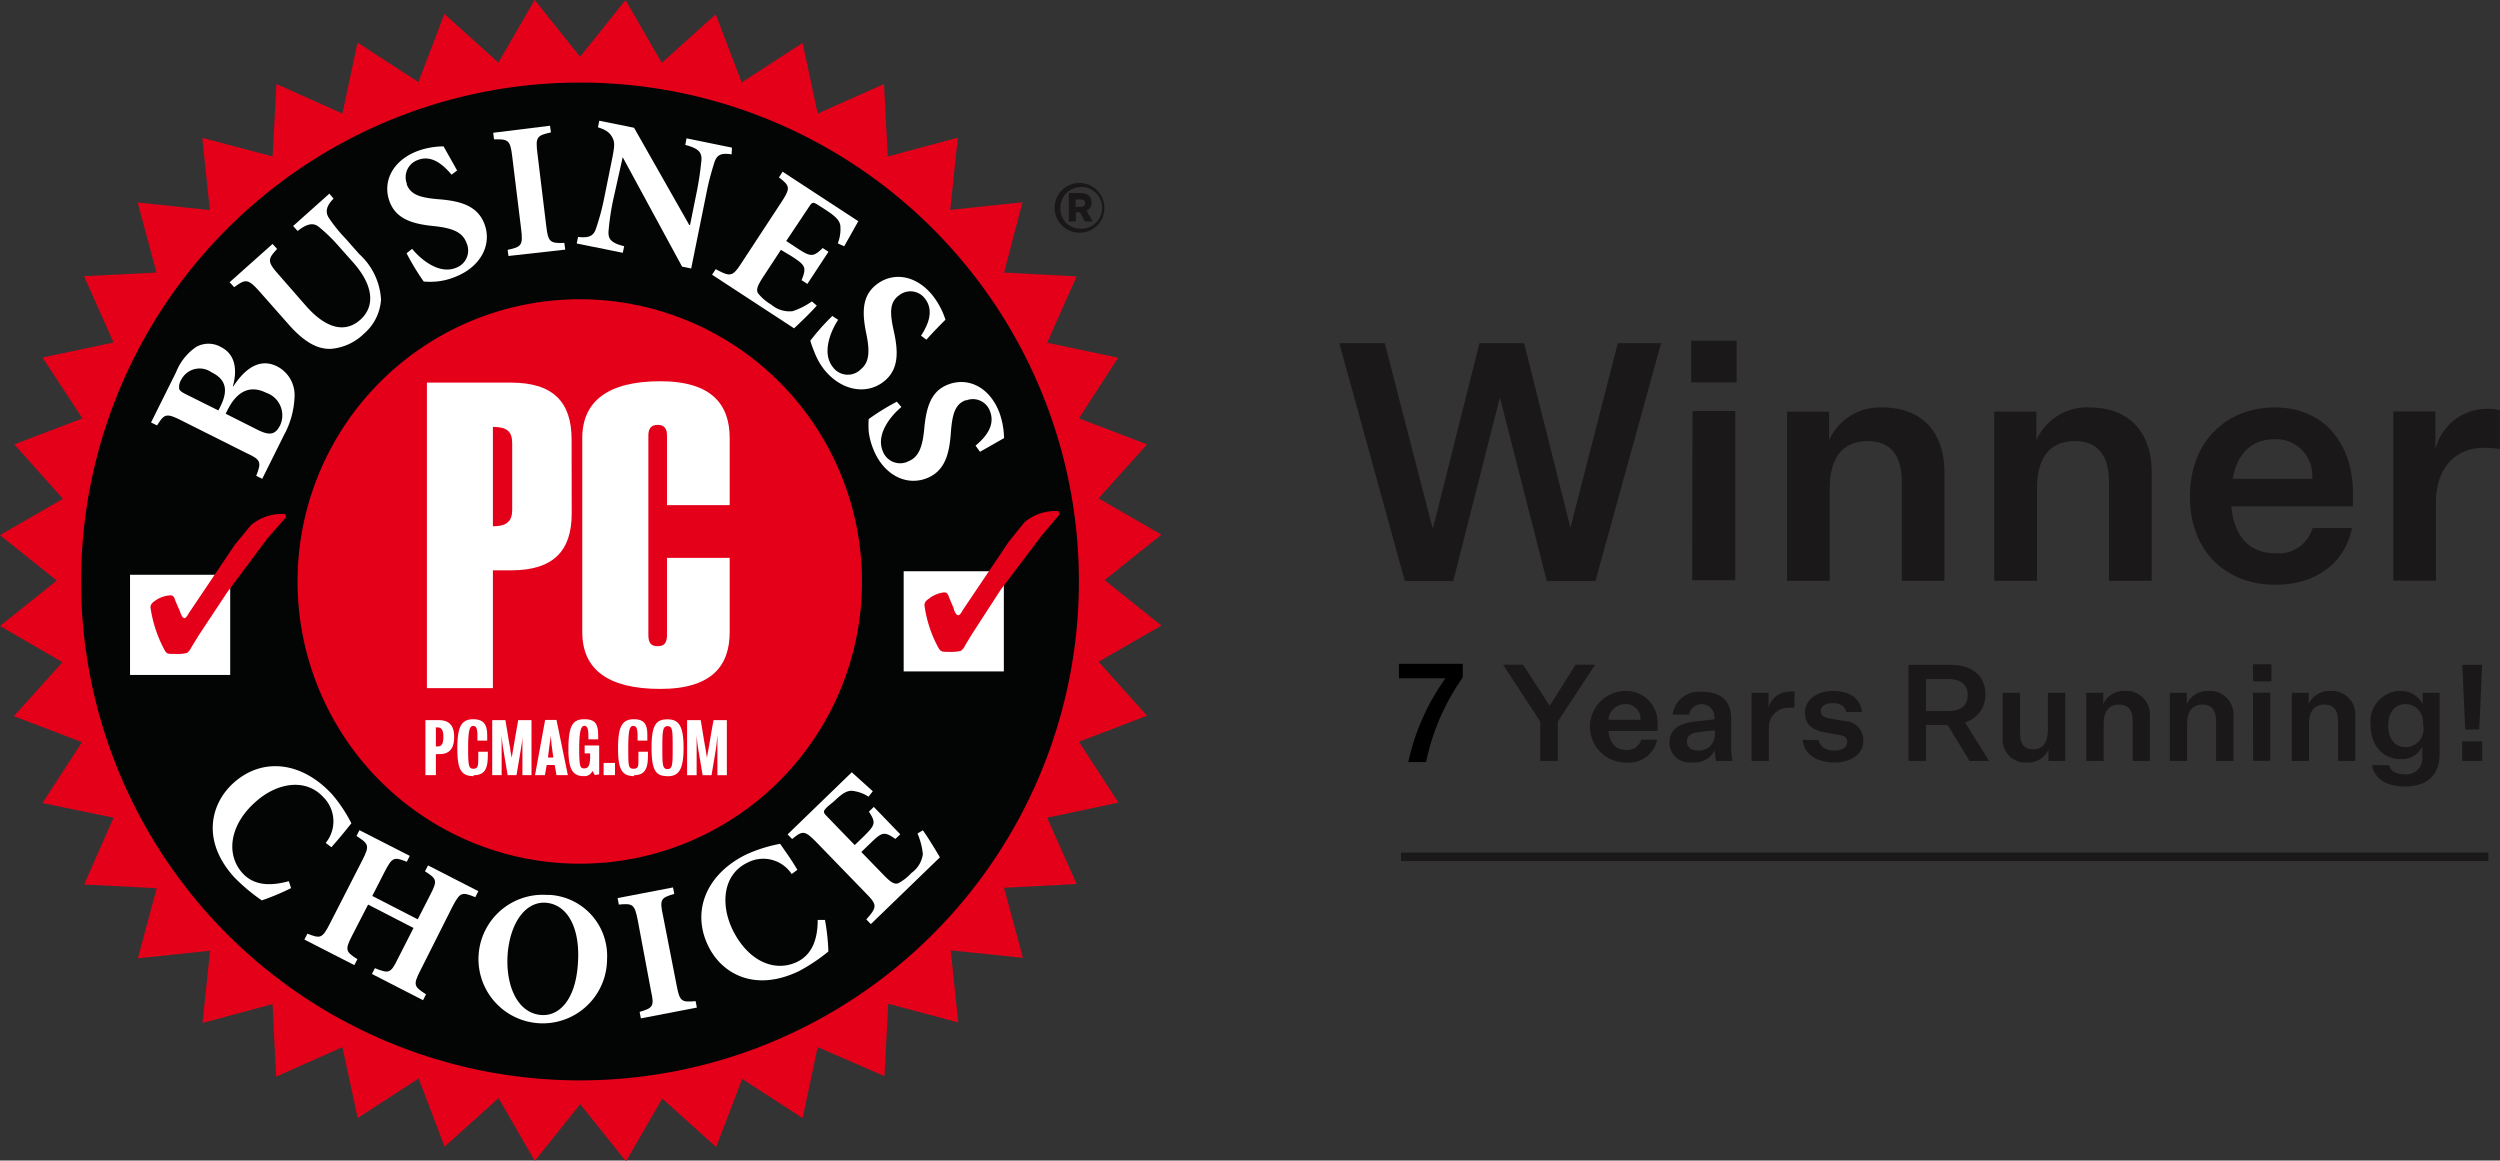 <svg id="Layer_1" data-name="Layer 1" xmlns="http://www.w3.org/2000/svg" width="220.13" height="102.19" viewBox="0 0 220.13 102.19"><rect x="0" y="0" width="220.13" height="102.19" fill="#333333" stroke="none"/><defs><style>.cls-1{fill:#1a1818;}.cls-2{fill:#e50019;}.cls-3{fill:#030404;}.cls-4{fill:#fff;}.cls-5{fill:#1a1718;}</style></defs><title>img-pcmag</title><g id="Group_462" data-name="Group 462"><path id="Path_5362" data-name="Path 5362" class="cls-1" d="M132.07,35h0l-4.11,16.16h-4.26l-5.77-20.94h4l4.2,16.25h.06l4.08-16.25h3.93l4.08,16.25h0l4.17-16.25h3.81l-5.78,20.94h-4.28Z" transform="translate(0 0)"/><path id="Path_5363" data-name="Path 5363" class="cls-1" d="M148.91,30h4v3.67h-4Zm.12,6.19h3.76v14.9H149Z" transform="translate(0 0)"/><path id="Path_5364" data-name="Path 5364" class="cls-1" d="M161.06,38.75a4.89,4.89,0,0,1,4.7-2.87c3.4,0,5.45,2.11,5.45,5.69v9.57h-3.75V42.45c0-2.37-1-3.61-3-3.61s-3.35,1.2-3.35,4.2v8.1h-3.76V36.24h3.7Z" transform="translate(0 0)"/><path id="Path_5365" data-name="Path 5365" class="cls-1" d="M179.31,38.75A4.87,4.87,0,0,1,184,35.88c3.4,0,5.46,2.11,5.46,5.69v9.57H185.7V42.45c0-2.37-1-3.61-3-3.61s-3.34,1.2-3.34,4.2v8.1h-3.76V36.24h3.7Z" transform="translate(0 0)"/><path id="Path_5366" data-name="Path 5366" class="cls-1" d="M200.37,51.49c-4.34,0-7.54-2.9-7.54-7.78s3.26-7.83,7.46-7.83c4.66,0,6.89,3.55,6.89,7.51v1.2H196.47c.24,2.64,1.59,4.13,3.9,4.13a3.11,3.11,0,0,0,3.26-2.22h3.46C206.45,49.7,203.78,51.49,200.37,51.49Zm-3.78-9.33h7a3.2,3.2,0,0,0-2.89-3.48,2,2,0,0,0-.42,0C198.32,38.67,197,39.87,196.59,42.16Z" transform="translate(0 0)"/><path id="Path_5367" data-name="Path 5367" class="cls-1" d="M220.12,39.55a6.85,6.85,0,0,0-1.43-.12c-2.29,0-4.2,1.58-4.2,4.81v6.89h-3.75V36.23h3.7v3.35A4.67,4.67,0,0,1,219,36a4.23,4.23,0,0,1,1.12.12Z" transform="translate(0 0)"/></g><path id="Path_5369" data-name="Path 5369" class="cls-1" d="M135.62,67V63.53l-3.27-5h1.76l2.34,3.62h0l2.28-3.62h1.72l-3.28,5V67Z" transform="translate(0 0)"/><path id="Path_5370" data-name="Path 5370" class="cls-1" d="M143.15,67.14a3.15,3.15,0,0,1,0-6.3,2.76,2.76,0,0,1,2.8,2.71c0,.11,0,.22,0,.33v.48h-4.32c.1,1.07.63,1.67,1.57,1.67a1.25,1.25,0,0,0,1.31-.9h1.4A2.54,2.54,0,0,1,143.15,67.14Zm-1.53-3.76h2.83A1.29,1.29,0,0,0,143.29,62h-.17a1.48,1.48,0,0,0-1.5,1.41Z" transform="translate(0 0)"/><path id="Path_5371" data-name="Path 5371" class="cls-1" d="M151,66.05a2,2,0,0,1-2,1.08,1.79,1.79,0,0,1-2-1.54,1.34,1.34,0,0,1,0-.2c0-1.21.94-1.7,2.16-1.85l1.8-.2v-.28A1.12,1.12,0,0,0,149.81,62a1.14,1.14,0,0,0-1.08.92h-1.45a2.32,2.32,0,0,1,2.58-2h0c1.64,0,2.57.77,2.57,2.34V65.5a7.59,7.59,0,0,0,.12,1.5h-1.45A5,5,0,0,1,151,66.05ZM151,64.67V64.3l-1.34.15c-.64.09-1.12.23-1.12.86,0,.47.33.77.94.77A1.4,1.4,0,0,0,151,64.81a.66.66,0,0,0,0-.14Z" transform="translate(0 0)"/><path id="Path_5372" data-name="Path 5372" class="cls-1" d="M158,62.32a3.68,3.68,0,0,0-.58,0A1.71,1.71,0,0,0,155.75,64a1.94,1.94,0,0,0,0,.24V67h-1.52V61h1.49v1.35a1.89,1.89,0,0,1,1.85-1.45,1.71,1.71,0,0,1,.45,0Z" transform="translate(0 0)"/><path id="Path_5373" data-name="Path 5373" class="cls-1" d="M160.16,65.18c.07.62.7.91,1.35.91s1.14-.26,1.14-.75-.26-.55-.93-.67l-1.06-.19c-1-.18-1.73-.64-1.73-1.72s1-1.92,2.44-1.92c1.56,0,2.45.69,2.58,1.85h-1.39c-.05-.47-.52-.78-1.18-.78s-1.06.28-1.06.7.31.57.93.68l1.17.2a1.69,1.69,0,0,1,1.65,1.75h0c0,1.15-1.1,1.9-2.54,1.9s-2.68-.65-2.81-2Z" transform="translate(0 0)"/><path id="Path_5374" data-name="Path 5374" class="cls-1" d="M168.05,67V58.54h3.63c2,0,3.14.93,3.14,2.66a2.48,2.48,0,0,1-1.8,2.4l2.12,3.4h-1.72l-1.93-3.17h-1.9V67Zm3.45-4.39c1.17,0,1.76-.49,1.76-1.41s-.59-1.41-1.76-1.41h-1.91v2.82Z" transform="translate(0 0)"/><path id="Path_5375" data-name="Path 5375" class="cls-1" d="M180.37,67V66a1.93,1.93,0,0,1-1.87,1.14,2,2,0,0,1-2.16-1.87,1.86,1.86,0,0,1,0-.41V61h1.53v3.54c0,1,.38,1.44,1.16,1.44s1.29-.51,1.29-1.72V61h1.53v6Z" transform="translate(0 0)"/><path id="Path_5376" data-name="Path 5376" class="cls-1" d="M185.19,62a2,2,0,0,1,1.9-1.16,2.07,2.07,0,0,1,2.21,1.92,1.6,1.6,0,0,1,0,.38V67h-1.51V63.5c0-1-.42-1.46-1.21-1.46s-1.35.49-1.35,1.7V67H183.7V61h1.5Z" transform="translate(0 0)"/><path id="Path_5377" data-name="Path 5377" class="cls-1" d="M192.55,62a2,2,0,0,1,1.91-1.16,2.07,2.07,0,0,1,2.2,1.92,2.41,2.41,0,0,1,0,.38V67h-1.53V63.5c0-1-.41-1.46-1.2-1.46s-1.35.49-1.35,1.7V67h-1.52V61h1.49Z" transform="translate(0 0)"/><path id="Path_5378" data-name="Path 5378" class="cls-1" d="M198.38,58.49H200V60h-1.61Zm0,2.5h1.52v6h-1.51Z" transform="translate(0 0)"/><path id="Path_5379" data-name="Path 5379" class="cls-1" d="M203.28,62a2,2,0,0,1,1.9-1.16,2.07,2.07,0,0,1,2.21,1.92,2.38,2.38,0,0,1,0,.38V67h-1.52V63.5c0-1-.41-1.46-1.21-1.46s-1.35.49-1.35,1.7V67h-1.51V61h1.49Z" transform="translate(0 0)"/><path id="Path_5380" data-name="Path 5380" class="cls-1" d="M213.29,65.74a2,2,0,0,1-1.9,1.1c-1.59,0-2.65-1.2-2.65-3a2.7,2.7,0,0,1,2.38-3h.27A2.11,2.11,0,0,1,213.32,62V61h1.49V66.4c0,2-1.27,2.85-3.06,2.85-1.62,0-2.66-.68-2.89-1.88h1.5c.17.6.69.81,1.39.81a1.4,1.4,0,0,0,1.54-1.24,1,1,0,0,0,0-.35Zm.06-2A1.59,1.59,0,0,0,212,62h-.17c-1,0-1.54.75-1.54,1.9s.57,1.89,1.54,1.89a1.58,1.58,0,0,0,1.57-1.6.91.91,0,0,0,0-.17Z" transform="translate(0 0)"/><path id="Path_5381" data-name="Path 5381" class="cls-1" d="M216.8,65.28h1.76V67H216.8Zm1.76-6.74-.26,5.69h-1.23l-.26-5.69Z" transform="translate(0 0)"/><rect id="Rectangle_49" data-name="Rectangle 49" class="cls-1" x="123.36" y="75.07" width="95.75" height="0.75"/><g id="Group_468" data-name="Group 468"><g id="Group_467" data-name="Group 467"><path id="Path_5382" data-name="Path 5382" class="cls-2" d="M51.09,97.22l-4,5-3.19-5.53-4.75,4.27-2.29-6-5.36,3.48L30.15,92.2l-5.84,2.6L24,88.41l-6.17,1.66.67-6.36-6.36.67,1.66-6.17-6.39-.33L10,72,3.74,70.71l3.48-5.36-6-2.29,4.28-4.75L0,55.12l5-4-5-4,5.54-3.2L1.26,39.13l6-2.29L3.74,31.48,10,30.16,7.4,24.32,13.78,24l-1.66-6.17,6.36.67-.67-6.36L24,13.78l.34-6.38L30.15,10l1.33-6.25,5.36,3.48,2.29-6,4.75,4.28L47.08,0l4,5,4-5,3.19,5.54,4.75-4.28,2.29,6,5.36-3.48L72,10l5.84-2.6.33,6.38,6.17-1.66-.67,6.36,6.36-.67L88.41,24l6.39.34-2.6,5.84,6.25,1.32L95,36.84l6,2.29-4.27,4.75,5.53,3.2-5,4,5,4-5.53,3.19,4.27,4.75-6,2.29,3.48,5.36L92.2,72l2.6,5.84-6.39.33,1.66,6.17-6.36-.66.67,6.35-6.17-1.65-.33,6.38L72,92.2l-1.33,6.25L65.35,95l-2.29,6-4.75-4.27-3.19,5.53Z" transform="translate(0 0)"/><path id="Path_5383" data-name="Path 5383" class="cls-3" d="M95,51.21A43.93,43.93,0,1,1,51.05,7.27h0A43.93,43.93,0,0,1,95,51.21Z" transform="translate(0 0)"/><path id="Path_5384" data-name="Path 5384" class="cls-2" d="M75.9,51.2A24.85,24.85,0,1,1,51.05,26.35,24.86,24.86,0,0,1,75.9,51.2Z" transform="translate(0 0)"/><path id="Path_5385" data-name="Path 5385" class="cls-4" d="M64.25,49.12H58.73V55.9c0,.7-.23,1-.82,1s-.82-.29-.82-1V38.34c0-.58.23-.93.82-.93s.82.35.82.93v6.14h5.52V38.57c0-2.9-1.53-5-6.11-5s-6.87,1.74-6.87,5V55.66c0,3.3,2.29,5,6.87,5s6.11-2.08,6.11-5ZM50.33,38.69c0-3.25-1.58-5-5.34-5h-7.4V60.59H43.4V50.22H45c3.75,0,5.34-1.74,5.34-5ZM43.4,46.34V37.59c1.24,0,1.7.4,1.7,1.45v5.85c0,1-.47,1.45-1.7,1.45Z" transform="translate(0 0)"/><rect id="Rectangle_50" data-name="Rectangle 50" class="cls-4" x="11.45" y="50.61" width="8.82" height="8.82"/><path id="Path_5386" data-name="Path 5386" class="cls-2" d="M22.08,46.26a4.19,4.19,0,0,1,3-1l.12.27L23.55,47.4,20,52.16,17.46,56l-.61,1a1.41,1.41,0,0,1-.36.48,3,3,0,0,1-1,.1c-.85,0-.81.05-1.18-.69a11.3,11.3,0,0,1-1.06-3.4c0-.29.18-.43.4-.59A2.56,2.56,0,0,1,15,52.42c.34,0,.36.29.48.57l.35.81c.05.14.21.63.4.63s.36-.4.45-.52l4-5.95Z" transform="translate(0 0)"/><rect id="Rectangle_51" data-name="Rectangle 51" class="cls-4" x="79.57" y="50.3" width="8.82" height="8.82"/><path id="Path_5387" data-name="Path 5387" class="cls-2" d="M90.19,46a4.24,4.24,0,0,1,3-1l.12.28-1.61,1.9-3.6,4.77-2.5,3.86-.61,1a1.33,1.33,0,0,1-.36.49,3.62,3.62,0,0,1-1,.1c-.85,0-.81,0-1.18-.7a10.93,10.93,0,0,1-1.05-3.4c0-.29.17-.43.4-.59a2.61,2.61,0,0,1,1.33-.55c.35,0,.37.29.49.57l.35.82c0,.13.2.62.4.62s.36-.4.45-.52l4-5.94Z" transform="translate(0 0)"/><path id="Path_5388" data-name="Path 5388" class="cls-4" d="M38.71,66.4h-.33v1.85h-.92V63.41h1.16c.88,0,1.37.41,1.37,1.48S39.53,66.4,38.71,66.4Zm-.18-2.35h-.15v1.67h.2c.29,0,.46-.23.46-.82s-.15-.85-.51-.85Zm3.17,4.29c-1.1,0-1.43-.6-1.43-2.43s.3-2.58,1.4-2.58,1.23.7,1.23,1.48c0,.13,0,.27,0,.4l-.86,0c0-.13,0-.29,0-.38,0-.6-.07-.91-.37-.91s-.45.32-.45,1.93.05,1.84.48,1.84.41-.38.41-1a4.19,4.19,0,0,0,0-.5l.84,0a2.73,2.73,0,0,1,0,.41c0,1.11-.29,1.66-1.25,1.66ZM46,68.25v-2.2c0-.73,0-.89,0-1.35,0,.46-.06.8-.15,1.35-.12.74-.37,2.2-.37,2.2h-.78s-.25-1.46-.37-2.2a11.85,11.85,0,0,1-.16-1.35c0,.48,0,.62,0,1.35v2.2h-.83V63.41H44.5c.16.9.3,1.87.43,2.51,0,.29.07.41.13.81.06-.39.09-.55.13-.8.12-.65.28-1.64.44-2.52H46.8v4.84Zm3,0-.16-.89h-.7l-.16.89h-.87L48,63.39H49l1,4.86Zm-.45-2.81c0-.3-.06-.58-.07-.74,0,.16,0,.44-.07.73-.08.6-.16,1.27-.16,1.27h.47l-.17-1.26Zm3.83,2.81-.21-.37a.76.76,0,0,1-.75.46c-.94,0-1.37-.51-1.37-2.35,0-2.12.38-2.66,1.42-2.66s1.2.54,1.2,1.47a2.81,2.81,0,0,1,0,.3l-.86,0c0-.1,0-.2,0-.3,0-.56-.08-.89-.35-.89s-.46.34-.46,2,.1,1.75.46,1.75.5-.32.5-1c0-.09,0-.15,0-.32h-.48v-.7h1.28v2.54Zm.77,0V67.18h1v1.07Zm2.7.09c-1.1,0-1.43-.6-1.43-2.43s.3-2.58,1.39-2.58S57,64,57,64.81c0,.13,0,.27,0,.4l-.86,0c0-.13,0-.29,0-.38,0-.6-.07-.91-.38-.91s-.44.32-.44,1.93,0,1.84.48,1.84.41-.38.41-1a4.19,4.19,0,0,0,0-.5l.84,0a2.73,2.73,0,0,1,0,.41c0,1.11-.29,1.66-1.25,1.66Zm2.92,0c-1,0-1.4-.45-1.4-2.5s.42-2.5,1.4-2.5,1.42.54,1.42,2.5-.44,2.51-1.41,2.51Zm0-4.4c-.42,0-.45.47-.45,1.9s0,1.88.45,1.88.46-.4.46-1.88,0-1.9-.45-1.9Zm4.4,4.32v-2.2c0-.73,0-.89,0-1.35-.05.46-.06.8-.15,1.35-.12.74-.37,2.2-.37,2.2h-.78s-.25-1.47-.37-2.2a12.42,12.42,0,0,1-.16-1.35c0,.48,0,.61,0,1.35v2.2h-.84V63.41H61.7c.15.9.3,1.87.42,2.51.05.29.07.42.13.81.06-.38.09-.55.14-.8.11-.64.27-1.64.44-2.52H64v4.85Z" transform="translate(0 0)"/><g id="Group_464" data-name="Group 464"><path id="Path_5389" data-name="Path 5389" class="cls-4" d="M20.56,34c1.08-1.65,2.38-2.46,3.82-1.75a2.84,2.84,0,0,1,1.56,2.55A7.62,7.62,0,0,1,25,38.32l-1.91,3.84-.53-.26c.47-1.22.43-1.41-.85-2L15.93,37c-1.29-.64-1.46-.56-2.1.46l-.53-.26,2.2-4.42a4.85,4.85,0,0,1,1.77-2.23,2.21,2.21,0,0,1,2.17,0c1.44.72,1.4,2.28,1.06,3.48Zm-1.15,1.78c.72-1.45.47-2.39-.79-3a1.81,1.81,0,0,0-2.53.44,2.26,2.26,0,0,0-.16.26,1.21,1.21,0,0,0-.15.77c.05.16.26.3.58.46l2.87,1.43Zm3.26,2.06c1.12.56,1.59.41,2-.4a2.1,2.1,0,0,0-1.06-2.79l-.16-.06c-1.41-.7-2.57-.19-3.43,1.54l-.15.3Z" transform="translate(0 0)"/><path id="Path_5390" data-name="Path 5390" class="cls-4" d="M29.37,17.49c-.66.66-.74,1.2-.41,1.7A13.05,13.05,0,0,0,30.42,21l1.22,1.38a5.84,5.84,0,0,1,1.91,4,4.32,4.32,0,0,1-1.5,3,4.72,4.72,0,0,1-2.82,1.33c-1.21.09-2.37-.55-3.69-2l-2.65-3c-1.06-1.19-1.26-1.16-2.27-.42l-.4-.44L24,21.48l.4.44c-.84.91-.89,1.11.17,2.3L27,27c1.69,1.89,3.36,2.37,4.72,1.16S32.88,25.06,31,23l-1.2-1.35A13.69,13.69,0,0,0,28.1,20c-.46-.39-1-.37-1.89.34l-.4-.44L29,17.05Z" transform="translate(0 0)"/><path id="Path_5391" data-name="Path 5391" class="cls-4" d="M39.76,15.38c-.72-.86-1.76-1.79-3-1.28a1.6,1.6,0,0,0-.94,2.06l0,.09c.34.87,1.11,1.15,2.76,1.29,2,.15,3.45.59,4.06,2.14.71,1.8-.26,3.8-2.56,4.7a5.68,5.68,0,0,1-1.67.41,6.71,6.71,0,0,1-1.1,0,20.88,20.88,0,0,1-1.51-2.49l.49-.39c.71.88,2.33,2.28,3.84,1.68a1.62,1.62,0,0,0,1-2.07,1.67,1.67,0,0,0-.08-.2c-.37-.92-1.29-1.23-2.72-1.4-1.94-.18-3.39-.59-4-2.1-.68-1.73.15-3.62,2.38-4.5a6.74,6.74,0,0,1,2.35-.43c.3.55.68,1.2,1.19,2.12Z" transform="translate(0 0)"/><path id="Path_5392" data-name="Path 5392" class="cls-4" d="M44.77,22.54,44.7,22c1.22-.26,1.36-.4,1.19-1.81l-.79-6.43c-.17-1.42-.34-1.52-1.6-1.49l-.07-.58,5-.62.08.59c-1.23.27-1.37.4-1.19,1.83l.78,6.43c.17,1.41.34,1.51,1.59,1.47l.08.59Z" transform="translate(0 0)"/><path id="Path_5393" data-name="Path 5393" class="cls-4" d="M64.42,13.59c-.9-.13-1.3,0-1.53.76a23.09,23.09,0,0,0-.7,2.72l-1.33,6.57-.8-.16-5.23-9.64h0L54,17.56a22.43,22.43,0,0,0-.41,2.71c-.07.74.15,1.11,1.37,1.41l-.12.58-4.06-.82.12-.58c.94.12,1.38-.07,1.59-.77a20.64,20.64,0,0,0,.72-2.7l.7-3.46c.21-1.08.24-1.4,0-1.84s-.58-.67-1.26-.88l.12-.58,3.06.62,4.86,8.56h.07l.59-2.92c.29-1.46.35-2.25.41-2.74.06-.73-.23-1.08-1.42-1.39l.11-.58,4,.82Z" transform="translate(0 0)"/><path id="Path_5394" data-name="Path 5394" class="cls-4" d="M71.92,26.91c-.5.58-1.64,1.67-2,2l-7.22-4.72.32-.49c1.27.68,1.47.69,2.25-.51l3.56-5.43c.8-1.23.71-1.4-.24-2.14l.32-.5,6.67,4.36c-.16.26-.73,1.3-1.25,2.21l-.56-.26a3.5,3.5,0,0,0,.22-1.6c-.08-.41-.39-.76-1.18-1.28l-.68-.44c-.53-.34-.6-.35-.9.11l-2,3,.94.62c1.19.78,1.42.83,2.27,0l.51.33L71.09,25l-.51-.33c.47-1.15.33-1.32-.87-2.1L68.76,22l-1.6,2.44c-.43.67-.61,1.06-.41,1.39a4.36,4.36,0,0,0,1.17,1,2.46,2.46,0,0,0,1.87.57,6.33,6.33,0,0,0,1.7-.86Z" transform="translate(0 0)"/><path id="Path_5395" data-name="Path 5395" class="cls-4" d="M81.1,29.56c.61-.94,1.19-2.22.32-3.3A1.6,1.6,0,0,0,79.17,26l-.08.06c-.72.58-.76,1.4-.41,3,.44,1.92.47,3.47-.84,4.52-1.5,1.2-3.7.87-5.24-1A5.89,5.89,0,0,1,71.71,31a9.11,9.11,0,0,1-.36-1,20,20,0,0,1,1.94-2.18l.51.34c-.63.95-1.48,2.91-.46,4.17a1.62,1.62,0,0,0,2.28.34,1.07,1.07,0,0,0,.16-.14c.78-.62.8-1.6.53-3-.41-1.91-.45-3.42.82-4.44,1.44-1.16,3.5-.93,5,.94a6.85,6.85,0,0,1,1.12,2.12c-.44.44-1,1-1.68,1.76Z" transform="translate(0 0)"/><path id="Path_5396" data-name="Path 5396" class="cls-4" d="M85.9,39.24c.86-.72,1.78-1.77,1.26-3.06a1.6,1.6,0,0,0-2.07-.93l-.09,0c-.86.35-1.14,1.11-1.27,2.77-.13,2-.55,3.45-2.1,4.08-1.79.72-3.8-.24-4.72-2.52A6.11,6.11,0,0,1,76.49,38a8.17,8.17,0,0,1,0-1.1,20.41,20.41,0,0,1,2.48-1.53l.4.47c-.88.72-2.26,2.36-1.65,3.86a1.63,1.63,0,0,0,2.08,1l.2-.09c.92-.37,1.22-1.3,1.37-2.73.17-1.94.56-3.4,2.06-4,1.73-.7,3.63.13,4.53,2.35a7,7,0,0,1,.45,2.35c-.55.3-1.2.69-2.12,1.2Z" transform="translate(0 0)"/></g><g id="Group_465" data-name="Group 465"><path id="Path_5397" data-name="Path 5397" class="cls-4" d="M25.63,78.2a20.7,20.7,0,0,1-2.58,1.08,16.35,16.35,0,0,1-2.39-2c-3-3.27-2.07-6.56-.11-8.33,2.52-2.28,6-1.93,8.7,1a13.05,13.05,0,0,1,1.69,2.54c-.57.72-1.06,1.32-1.76,2.11l-.5-.38a3,3,0,0,0-.18-4c-1.62-1.79-4.19-1.25-6,.39-2.27,2-2.65,4.61-1.14,6.28.92,1,2.26,1.2,4.07.7Z" transform="translate(0 0)"/><path id="Path_5398" data-name="Path 5398" class="cls-4" d="M41.85,79c-1.2-.49-1.33-.44-2,.81L37,85.48c-.63,1.24-.56,1.39.51,2.07l-.26.52-4.5-2.31.26-.51c1.24.5,1.39.45,2-.79l1.4-2.75-4-2.06L31,82.39c-.64,1.26-.57,1.4.47,2.07l-.27.52-4.4-2.25.27-.52c1.13.45,1.3.43,1.95-.83l2.9-5.67c.64-1.25.55-1.41-.53-2.1l.26-.51,4.43,2.26-.26.52c-1.12-.44-1.28-.41-1.93.84l-1.11,2.17,4,2.06,1.11-2.17c.65-1.25.57-1.4-.47-2.06l.27-.52,4.43,2.27Z" transform="translate(0 0)"/><path id="Path_5399" data-name="Path 5399" class="cls-4" d="M53.44,84.8a5.66,5.66,0,1,1-5.28-6l.29,0a5.38,5.38,0,0,1,5,5.71A2.45,2.45,0,0,1,53.44,84.8Zm-8.73-.94c-.24,2.82.8,5.33,2.92,5.51,1.57.14,3-1.28,3.24-4.33.29-3.28-.88-5.38-2.78-5.55C46.42,79.35,45,81,44.71,83.86Z" transform="translate(0 0)"/><path id="Path_5400" data-name="Path 5400" class="cls-4" d="M56.43,89.67l-.11-.57c1.18-.35,1.31-.49,1-1.86L56.15,81c-.27-1.38-.44-1.47-1.66-1.35l-.11-.57,4.88-.94.11.57c-1.18.34-1.3.49-1,1.87l1.22,6.24c.26,1.36.43,1.45,1.66,1.33l.11.57Z" transform="translate(0 0)"/><path id="Path_5401" data-name="Path 5401" class="cls-4" d="M72.64,81a18.61,18.61,0,0,1,.3,2.78,15.58,15.58,0,0,1-2.59,1.73c-4,1.92-6.87.13-8-2.24-1.48-3.06-.15-6.34,3.42-8.06a12.86,12.86,0,0,1,2.92-.91c.53.76,1,1.4,1.52,2.29l-.5.37a3,3,0,0,0-3.9-1c-2.17,1.05-2.37,3.67-1.32,5.87,1.33,2.75,3.68,3.84,5.71,2.86C71.42,84.09,72,82.85,72,81Z" transform="translate(0 0)"/><path id="Path_5402" data-name="Path 5402" class="cls-4" d="M81.26,73.11c.44.6,1.24,1.93,1.5,2.38l-6.08,5.88-.4-.41c.93-1.07,1-1.26,0-2.27l-4.43-4.57c-1-1-1.18-1-2.1-.24l-.4-.41L75,68l1.85,1.67-.37.48A3.33,3.33,0,0,0,75,69.63c-.42,0-.82.21-1.48.85L72.9,71c-.44.42-.46.5-.08.89l2.44,2.52.8-.77c1-1,1.1-1.18.45-2.17l.43-.42,2.33,2.41-.43.41c-1-.7-1.18-.6-2.2.38l-.8.77,2,2.06c.55.56.88.81,1.24.7a4.37,4.37,0,0,0,1.18-.92,2.42,2.42,0,0,0,1-1.66,6.28,6.28,0,0,0-.47-1.81Z" transform="translate(0 0)"/></g><g id="Group_466" data-name="Group 466"><path id="Path_5403" data-name="Path 5403" class="cls-5" d="M95.12,20.49a2.19,2.19,0,1,1,2.12-2.26v.07a2.16,2.16,0,0,1-2.12,2.19Zm0-.35a1.84,1.84,0,1,0-1.75-1.93v.09A1.74,1.74,0,0,0,95,20.13Zm.59-1.53.49.89h-.68l-.43-.81h-.36v.81h-.62V17h1c.54,0,1,.18,1,.84a.7.7,0,0,1-.48.73Zm-1-.4h.42c.28,0,.41-.07.41-.32s-.12-.33-.45-.33h-.38Z" transform="translate(0 0)"/></g></g></g><path d="M128.8,58.45v1.2a19.87,19.87,0,0,0-3.23,7.45H124a19.9,19.9,0,0,1,3.28-7.38h-4.1V58.45Z" transform="translate(0 0)"/></svg>